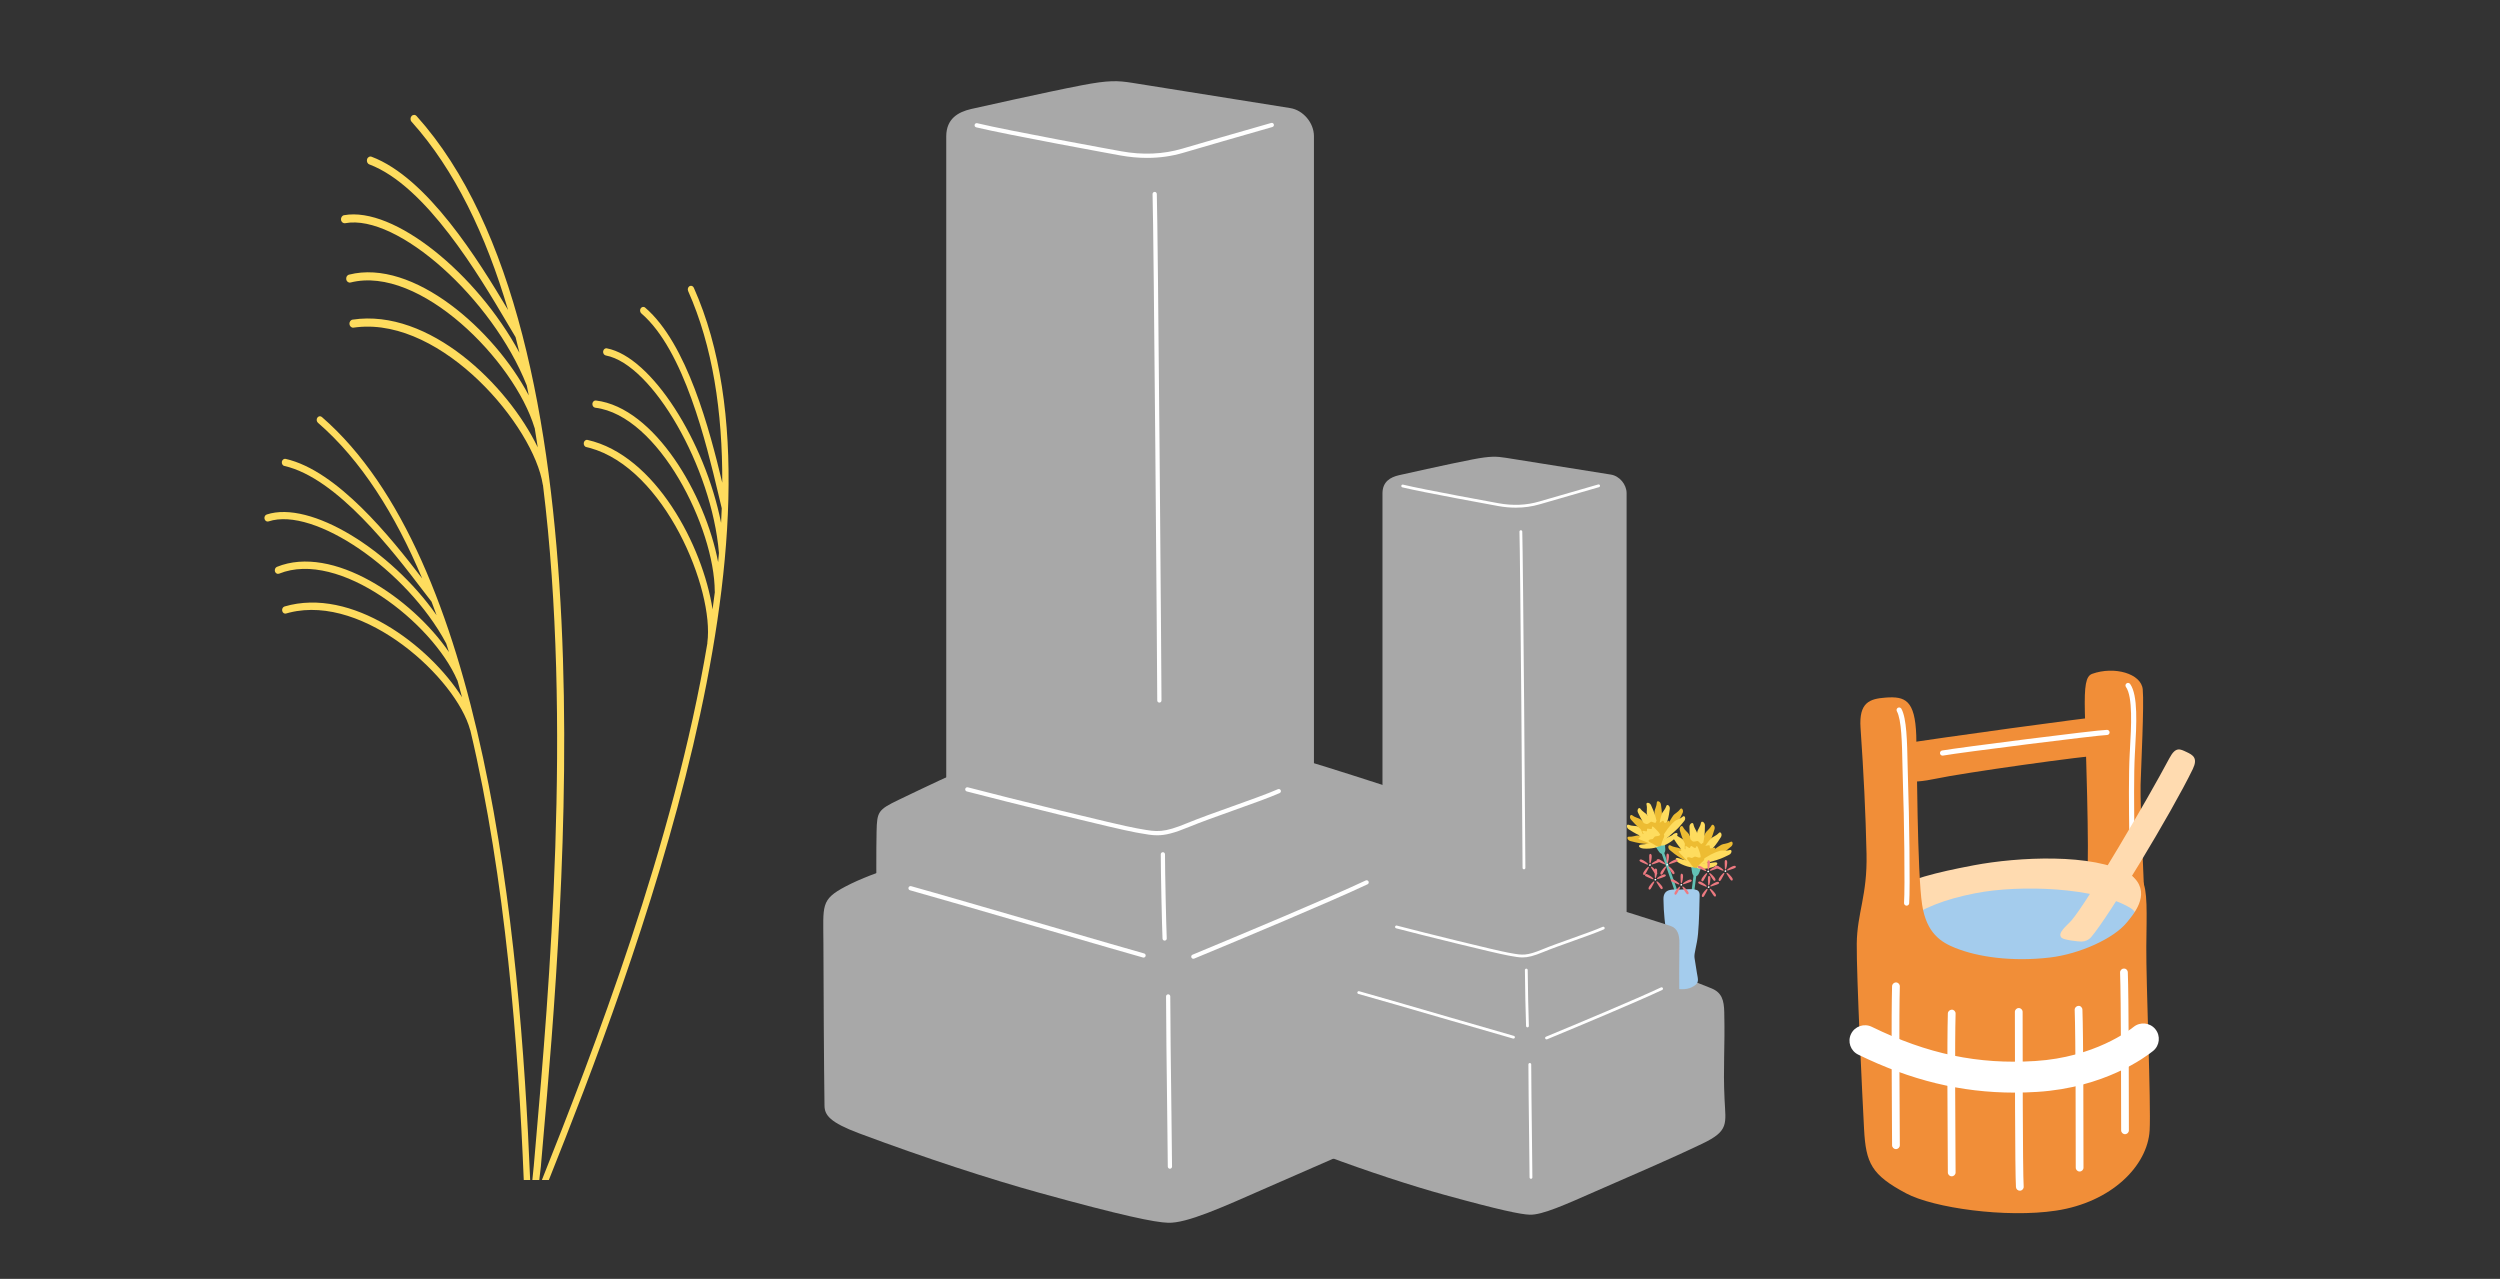 <svg width="260" height="133" viewBox="0 0 260 133" fill="none" xmlns="http://www.w3.org/2000/svg">
<rect x="0" y="0" width="260" height="133" fill="#333333" stroke="none"/>
<g clip-path="url(#clip0_1638_2944)">
<path d="M56.453 118.965L56.249 121.322C56.239 121.405 56.167 122.022 56.085 122.717H55.364C55.441 121.935 55.505 121.317 55.514 121.24L55.718 118.883C57.07 103.415 59.536 75.133 56.471 50.465C56.466 50.449 56.457 50.434 56.453 50.413C55.509 44.31 46.068 33.093 37.176 34.024C37.036 34.034 36.899 34.054 36.763 34.075C36.563 34.106 36.373 33.941 36.346 33.71C36.318 33.483 36.464 33.273 36.668 33.242C44.612 32.053 52.788 40.003 55.926 46.528C55.827 45.853 55.718 45.19 55.609 44.526C55.6 44.511 55.591 44.496 55.587 44.48C53.474 37.498 43.657 27.551 36.451 29.382C36.252 29.429 36.057 29.29 36.012 29.064C35.966 28.837 36.093 28.616 36.293 28.564C42.954 26.866 51.393 34.281 54.993 41.125C54.92 40.771 54.853 40.42 54.78 40.071C54.776 40.06 54.77 40.055 54.77 40.051C51.197 31.03 41.316 22.206 35.892 23.214C35.693 23.244 35.498 23.096 35.467 22.864C35.435 22.637 35.571 22.422 35.775 22.381C40.954 21.439 49.569 28.427 54.026 36.691C53.895 36.14 53.759 35.601 53.618 35.06C53.365 34.638 53.078 34.154 52.766 33.625C49.813 28.623 44.313 19.32 38.409 17.097C38.214 17.025 38.11 16.788 38.174 16.567C38.237 16.345 38.451 16.227 38.645 16.3C44.436 18.482 49.732 27.014 52.839 32.241C50.535 24.44 47.297 17.663 42.808 12.667C42.658 12.507 42.658 12.239 42.799 12.074C42.944 11.91 43.18 11.905 43.325 12.069C63.803 34.824 58.653 93.789 56.453 118.966V118.965Z" fill="#FEDC5E"/>
<path d="M55.138 122.717H54.471C53.909 108.911 52.585 91.431 48.916 75.958C48.912 75.942 48.898 75.927 48.894 75.911C47.461 70.59 37.956 61.766 30.117 63.706C29.998 63.736 29.877 63.772 29.754 63.804C29.582 63.861 29.396 63.738 29.35 63.537C29.305 63.331 29.414 63.125 29.59 63.074C36.56 61.026 44.618 67.087 48.051 72.511C47.897 71.93 47.738 71.348 47.574 70.766C47.565 70.756 47.556 70.745 47.547 70.731C44.984 64.772 35.267 57.131 29.023 59.662C28.851 59.729 28.66 59.632 28.597 59.435C28.538 59.235 28.629 59.023 28.801 58.952C34.574 56.605 42.817 62.168 46.69 67.813C46.595 67.509 46.5 67.201 46.399 66.897C46.395 66.897 46.39 66.892 46.386 66.881C42.327 59.286 32.664 52.653 27.925 54.228C27.748 54.285 27.567 54.171 27.512 53.971C27.462 53.775 27.561 53.564 27.739 53.507C32.269 52.015 40.622 57.171 45.401 63.978C45.228 63.505 45.056 63.037 44.88 62.573C44.612 62.228 44.308 61.838 43.977 61.401C40.862 57.315 35.058 49.709 29.576 48.459C29.394 48.424 29.281 48.223 29.312 48.017C29.354 47.817 29.526 47.683 29.707 47.724C35.08 48.943 40.635 55.885 43.909 60.161C41.102 53.498 37.556 47.852 33.067 43.968C32.922 43.839 32.89 43.603 33.004 43.438C33.117 43.273 33.326 43.238 33.471 43.366C50.366 58.011 54.08 96.841 55.137 122.719L55.138 122.717Z" fill="#FEDC5E"/>
<path d="M57.083 122.717H56.357C61.568 109.647 70.084 87.71 73.566 66.896C73.566 66.88 73.562 66.865 73.562 66.849C74.314 61.349 69.14 48.711 61.341 46.586C61.218 46.55 61.096 46.525 60.973 46.493C60.797 46.457 60.678 46.256 60.714 46.05C60.75 45.845 60.922 45.711 61.104 45.752C68.165 47.347 73.098 56.79 74.105 63.371C74.191 62.764 74.269 62.161 74.345 61.565C74.34 61.549 74.335 61.535 74.335 61.519C74.317 54.886 68.499 43.205 61.906 42.403C61.724 42.377 61.589 42.197 61.607 41.986C61.629 41.78 61.793 41.631 61.975 41.651C68.074 42.392 73.366 51.469 74.685 58.467C74.712 58.143 74.744 57.824 74.772 57.5C74.772 57.495 74.767 57.49 74.767 57.479C74.029 48.633 67.87 37.889 63 36.968C62.823 36.933 62.697 36.743 62.727 36.537C62.759 36.331 62.931 36.192 63.109 36.227C67.757 37.117 73.303 45.891 74.993 54.377C75.021 53.867 75.043 53.363 75.061 52.859C74.952 52.417 74.834 51.912 74.703 51.357C73.46 46.139 71.152 36.424 66.699 32.595C66.555 32.467 66.523 32.23 66.636 32.066C66.745 31.901 66.953 31.865 67.099 31.994C71.47 35.75 73.806 44.739 75.116 50.204C75.144 42.815 74.114 35.987 71.566 30.27C71.484 30.085 71.547 29.858 71.71 29.76C71.878 29.667 72.078 29.744 72.159 29.93C83.347 55.021 65.797 100.864 57.081 122.718L57.083 122.717Z" fill="#FEDC5E"/>
<path d="M151.947 95.468C151.904 93.58 151.582 92.38 149.924 91.706C146.768 90.424 144.468 89.587 140.059 88.3C132.143 85.989 123.868 85.63 119.722 85.746C116.434 85.837 105.595 86.475 97.557 88.787C96.037 89.224 91.027 90.563 87.936 92.193C85.317 93.576 85.623 94.14 85.635 98.177C85.652 103.45 85.685 110.38 85.748 115.003C85.761 115.976 86.321 116.732 89.336 117.862C96.157 120.416 102.974 122.635 108.151 124.066C116.737 126.438 120.085 127.124 121.487 127.168C123.436 127.229 127.062 125.587 131.899 123.457C137.562 120.964 143.037 118.657 148.522 116.037C152.724 114.029 152.176 112.935 151.993 109.103C151.75 104 152.078 101.165 151.947 95.469L151.947 95.468Z" fill="#A8A8A8"/>
<path d="M136.65 108.791C136.65 110.166 135.523 111.291 134.147 111.291H100.913C99.536 111.291 98.41 110.166 98.41 108.791V14.159C98.425 12.344 99.642 11.655 100.983 11.34C100.983 11.34 108.878 9.561 112.537 8.862C115.323 8.33 116.228 8.375 117.774 8.619C122.31 9.334 130.081 10.583 134.182 11.24C135.542 11.457 136.65 12.785 136.65 14.159V108.791Z" fill="#A8A8A8"/>
<path d="M145.144 84.468C145.175 83.069 144.903 81.994 143.714 81.609C139.573 80.27 135.663 79.038 134.702 78.811C128.644 77.38 107.265 77.257 101.699 79.419C99.507 80.27 95.965 81.982 93.448 83.19C91.316 84.214 91.21 84.422 91.164 86.474C91.077 90.381 91.225 99.84 91.225 99.84C91.225 100.067 92.772 100.295 94.663 100.347L110.467 100.781C112.358 100.833 115.471 100.845 117.385 100.806L141.694 100.322C143.608 100.284 145.174 100.066 145.174 99.839C145.174 99.839 145.059 88.373 145.144 84.466L145.144 84.468Z" fill="#A8A8A8"/>
<path d="M119.292 16.422C118.387 16.422 117.46 16.336 116.516 16.165C116.038 16.077 104.777 14.03 101.524 13.242C101.406 13.214 101.333 13.094 101.362 12.976C101.391 12.857 101.51 12.785 101.629 12.814C104.87 13.599 116.118 15.644 116.596 15.731C118.835 16.138 120.973 16.047 122.948 15.463C124.43 15.024 128.992 13.703 132.206 12.786C132.324 12.754 132.445 12.82 132.479 12.938C132.513 13.055 132.445 13.176 132.328 13.21C129.116 14.127 124.554 15.448 123.073 15.886C121.866 16.244 120.602 16.422 119.293 16.422L119.292 16.422Z" fill="white"/>
<path d="M120.574 73.071C120.452 73.071 120.354 72.972 120.354 72.851C120.354 70.242 119.987 23.655 119.866 20.184C119.863 20.062 119.958 19.96 120.08 19.956C120.192 19.945 120.303 20.047 120.308 20.169C120.428 23.642 120.795 70.241 120.795 72.851C120.795 72.972 120.696 73.071 120.574 73.071Z" fill="white"/>
<path d="M120.347 86.871C119.781 86.871 119.236 86.773 118.524 86.645L118.101 86.57C116.176 86.234 104.711 83.402 100.546 82.309C100.428 82.278 100.357 82.157 100.388 82.039C100.419 81.921 100.538 81.851 100.658 81.882C104.818 82.974 116.261 85.801 118.176 86.135L118.602 86.211C120.327 86.521 120.974 86.636 123.473 85.602C124.666 85.108 126.412 84.484 128.101 83.882C129.933 83.228 131.828 82.552 132.906 82.076C133.018 82.027 133.148 82.078 133.197 82.189C133.246 82.3 133.196 82.43 133.084 82.48C131.991 82.961 130.174 83.61 128.249 84.297C126.565 84.898 124.824 85.519 123.641 86.009C122.079 86.656 121.188 86.871 120.347 86.871Z" fill="white"/>
<path d="M118.93 99.59C118.911 99.59 118.891 99.588 118.871 99.582C117.779 99.282 113.718 98.102 109.017 96.735C103.343 95.085 96.911 93.216 94.637 92.587C94.519 92.554 94.45 92.433 94.483 92.316C94.514 92.198 94.637 92.13 94.754 92.162C97.032 92.791 103.465 94.661 109.14 96.311C113.84 97.678 117.9 98.858 118.988 99.157C119.106 99.189 119.175 99.31 119.143 99.428C119.115 99.526 119.027 99.59 118.93 99.59Z" fill="white"/>
<path d="M124.106 99.711C124.02 99.711 123.938 99.66 123.903 99.576C123.856 99.463 123.91 99.335 124.022 99.288C129.085 97.188 138.16 93.393 142.036 91.568C142.147 91.515 142.278 91.563 142.33 91.674C142.382 91.784 142.334 91.915 142.224 91.967C138.34 93.796 129.258 97.595 124.191 99.696C124.164 99.707 124.134 99.711 124.106 99.711Z" fill="white"/>
<path d="M121.123 97.826C121.005 97.826 120.907 97.734 120.902 97.616C120.842 96.301 120.72 90.663 120.72 88.847C120.72 88.726 120.818 88.627 120.94 88.627C121.062 88.627 121.16 88.726 121.16 88.847C121.16 90.659 121.283 96.284 121.342 97.596C121.347 97.717 121.254 97.82 121.131 97.825C121.128 97.825 121.124 97.825 121.122 97.825L121.123 97.826Z" fill="white"/>
<path d="M121.671 121.549C121.55 121.549 121.451 121.45 121.451 121.329C121.451 120.681 121.422 118.32 121.388 115.587C121.335 111.291 121.269 105.946 121.269 103.628C121.269 103.507 121.367 103.408 121.489 103.408C121.611 103.408 121.709 103.507 121.709 103.628C121.709 105.943 121.775 111.287 121.828 115.582C121.864 118.428 121.892 120.677 121.892 121.329C121.892 121.45 121.793 121.549 121.671 121.549Z" fill="white"/>
<path d="M179.324 105.281C179.295 104.027 179.081 103.231 177.98 102.783C175.885 101.932 174.358 101.376 171.43 100.522C166.174 98.987 160.68 98.749 157.927 98.826C155.744 98.886 148.547 99.31 143.21 100.845C142.201 101.135 138.874 102.024 136.822 103.107C135.083 104.025 135.286 104.399 135.294 107.08C135.306 110.581 135.328 115.182 135.369 118.252C135.378 118.898 135.75 119.4 137.752 120.15C142.28 121.846 146.807 123.319 150.245 124.269C155.945 125.844 158.168 126.299 159.099 126.329C160.393 126.369 162.8 125.279 166.012 123.865C169.772 122.209 173.407 120.678 177.049 118.938C179.839 117.605 179.475 116.878 179.354 114.334C179.193 110.946 179.41 109.064 179.323 105.281L179.324 105.281Z" fill="#A8A8A8"/>
<path d="M169.409 87.013C169.844 87.046 170.145 86.874 170.359 86.892C171.199 86.962 171.648 87.172 172.211 87.365C172.623 87.505 172.748 87.464 172.696 87.644C172.613 87.933 172.158 87.835 170.922 87.737C170.321 87.689 169.803 87.526 169.556 87.469C169.246 87.396 169.133 86.994 169.408 87.015L169.409 87.013Z" fill="#EDBC32"/>
<path d="M169.393 85.779C169.798 85.942 170.137 85.87 170.336 85.951C171.116 86.272 171.479 86.608 171.957 86.962C172.307 87.22 172.439 87.219 172.335 87.374C172.169 87.624 171.765 87.394 170.616 86.925C170.059 86.698 169.614 86.386 169.396 86.256C169.123 86.093 169.137 85.676 169.393 85.779Z" fill="#FEDC5E"/>
<path d="M172.305 83.469C172.285 83.905 172.078 84.183 172.07 84.398C172.038 85.239 172.193 85.709 172.316 86.291C172.405 86.716 172.349 86.835 172.534 86.806C172.831 86.758 172.79 86.296 172.841 85.057C172.866 84.456 172.767 83.923 172.739 83.67C172.705 83.355 172.318 83.195 172.305 83.469Z" fill="#EDBC32"/>
<path d="M171.235 83.669C171.339 84.093 171.22 84.418 171.272 84.626C171.479 85.442 171.761 85.849 172.044 86.373C172.25 86.755 172.23 86.885 172.4 86.805C172.67 86.676 172.5 86.243 172.199 85.041C172.052 84.457 171.807 83.974 171.708 83.739C171.586 83.446 171.17 83.401 171.235 83.669Z" fill="#FEDC5E"/>
<path d="M173.294 83.827C173.157 84.241 172.883 84.452 172.817 84.657C172.558 85.458 172.58 85.953 172.541 86.546C172.512 86.98 172.426 87.079 172.612 87.101C172.911 87.135 172.996 86.678 173.381 85.5C173.568 84.928 173.616 84.387 173.658 84.137C173.71 83.824 173.381 83.566 173.294 83.827Z" fill="#FEDC5E"/>
<path d="M169.759 84.793C170.105 85.059 170.451 85.081 170.62 85.214C171.284 85.732 171.543 86.155 171.908 86.625C172.175 86.968 172.302 87.002 172.16 87.124C171.932 87.32 171.606 86.989 170.626 86.228C170.15 85.859 169.807 85.438 169.632 85.254C169.413 85.024 169.54 84.626 169.759 84.793Z" fill="#EDBC32"/>
<path d="M170.604 84.107C170.86 84.46 171.185 84.578 171.311 84.754C171.801 85.439 171.929 85.917 172.147 86.47C172.306 86.875 172.418 86.944 172.248 87.02C171.974 87.144 171.754 86.734 171.03 85.728C170.678 85.239 170.468 84.739 170.352 84.513C170.207 84.23 170.442 83.884 170.604 84.107Z" fill="#FEDC5E"/>
<path d="M172.928 88.787C173.381 88.664 173.089 88.03 173.19 87.759C173.327 87.39 173.025 87.422 172.573 87.564C172.219 87.677 171.971 87.805 171.993 87.923C172.011 88.022 172.228 88.106 172.28 88.189C172.46 88.477 172.652 88.862 172.928 88.787Z" fill="#62C0B4"/>
<path d="M170.54 85.714C170.607 85.461 171.081 85.644 171.179 85.685C171.419 85.786 171.633 85.407 171.766 85.46C171.989 85.549 172.308 85.641 172.393 85.653C172.486 85.664 172.89 85.903 172.857 86.199C172.828 86.456 173.19 87.205 172.991 87.522C172.759 87.89 172.452 88.04 171.949 87.885C170.968 87.585 170.492 85.892 170.539 85.715L170.54 85.714Z" fill="#EDBC32"/>
<path d="M172.498 85.602C172.583 85.618 172.719 85.492 172.87 85.388C173.081 85.242 173.023 85.693 173.221 85.572C173.311 85.517 173.508 85.324 173.586 85.344C173.671 85.365 173.596 85.692 173.659 85.717C173.715 85.739 174.047 85.507 174.158 85.521C174.296 85.538 174.081 85.832 174.13 85.87C174.184 85.91 174.415 85.856 174.447 85.916C174.486 85.99 174.302 86.186 174.218 86.269C174.035 86.451 173.758 86.682 173.451 86.873C173.092 87.095 172.109 87.89 171.838 87.791C171.564 87.69 171.907 86.549 171.987 86.248C172.088 85.869 172.153 85.538 172.247 85.423C172.375 85.286 172.394 85.581 172.498 85.601V85.602Z" fill="#EDBC32"/>
<path d="M171.775 86.2C171.716 86.245 171.556 86.202 171.394 86.181C171.168 86.153 171.406 86.473 171.2 86.458C171.107 86.452 170.871 86.381 170.819 86.426C170.762 86.475 170.96 86.695 170.921 86.739C170.888 86.777 170.53 86.73 170.449 86.784C170.35 86.85 170.643 86.991 170.62 87.038C170.595 87.091 170.393 87.139 170.394 87.197C170.395 87.269 170.622 87.346 170.722 87.376C170.943 87.444 171.638 87.764 171.944 87.868C172.321 87.996 172.741 87.928 172.91 87.747C173.08 87.564 172.64 86.691 172.449 86.494C172.209 86.245 172.016 86.019 171.894 85.968C171.736 85.914 171.847 86.145 171.775 86.2Z" fill="#FEDC5E"/>
<path d="M174.736 84.15C174.48 84.504 174.155 84.622 174.029 84.797C173.54 85.482 173.411 85.96 173.194 86.513C173.035 86.919 172.923 86.987 173.093 87.064C173.367 87.188 173.587 86.778 174.31 85.772C174.662 85.283 174.872 84.783 174.988 84.557C175.133 84.274 174.899 83.927 174.736 84.15Z" fill="#EDBC32"/>
<path d="M175.008 84.927C174.678 85.213 174.334 85.254 174.172 85.397C173.54 85.953 173.305 86.389 172.968 86.879C172.721 87.237 172.596 87.279 172.745 87.392C172.983 87.575 173.291 87.225 174.224 86.409C174.678 86.013 174.996 85.574 175.16 85.38C175.365 85.137 175.216 84.747 175.007 84.927H175.008Z" fill="#FEDC5E"/>
<path d="M175.727 97.109C175.773 97.081 175.801 97.027 175.792 96.97C175.644 96.016 174.307 92.209 173.507 89.934C173.238 89.167 173.026 88.562 172.945 88.314C172.922 88.241 172.844 88.202 172.771 88.225C172.698 88.248 172.658 88.326 172.682 88.399C172.762 88.651 172.976 89.257 173.246 90.026C174.042 92.291 175.374 96.083 175.518 97.012C175.53 97.088 175.601 97.14 175.677 97.128C175.696 97.125 175.712 97.119 175.727 97.109Z" fill="#62C0B4"/>
<path d="M170.805 87.824C171.235 87.816 171.412 87.666 172.005 87.621C172.439 87.587 172.546 87.658 172.57 87.844C172.608 88.141 171.692 88.305 170.95 88.252C170.379 88.212 170.254 87.834 170.805 87.824Z" fill="#FEDC5E"/>
<path d="M174.057 86.754C173.718 87.018 173.486 87.012 172.996 87.349C172.637 87.595 172.598 87.717 172.696 87.876C172.853 88.132 173.669 87.685 174.213 87.179C174.632 86.79 174.493 86.417 174.057 86.754Z" fill="#FEDC5E"/>
<path d="M171.84 87.269C171.578 87.266 171.205 87.434 171.661 87.634C172.06 87.809 172.312 88.125 172.657 88.008C172.803 87.959 172.726 87.744 173.042 87.092C173.179 86.81 172.937 86.551 172.734 86.758C172.473 87.024 172.428 86.913 172.159 86.984C172.016 87.021 171.947 87.27 171.839 87.269L171.84 87.269Z" fill="#EDBC32"/>
<path d="M173.732 87.927C174.126 88.146 174.482 88.116 174.676 88.226C175.433 88.656 175.762 89.048 176.206 89.472C176.532 89.783 176.666 89.799 176.54 89.945C176.337 90.179 175.952 89.891 174.836 89.261C174.293 88.956 173.879 88.578 173.671 88.416C173.413 88.214 173.482 87.788 173.731 87.927H173.732Z" fill="#EDBC32"/>
<path d="M174.255 86.762C174.564 87.091 174.913 87.169 175.064 87.333C175.655 87.972 175.85 88.446 176.144 88.985C176.36 89.379 176.484 89.435 176.319 89.536C176.054 89.698 175.776 89.307 174.902 88.369C174.478 87.914 174.197 87.428 174.049 87.212C173.864 86.94 174.059 86.555 174.255 86.763L174.255 86.762Z" fill="#FEDC5E"/>
<path d="M177.989 85.861C177.781 86.261 177.466 86.431 177.365 86.63C176.968 87.404 176.909 87.913 176.771 88.511C176.67 88.949 176.566 89.036 176.752 89.089C177.051 89.174 177.214 88.721 177.801 87.583C178.086 87.03 178.224 86.487 178.309 86.239C178.414 85.927 178.121 85.609 177.99 85.862L177.989 85.861Z" fill="#EDBC32"/>
<path d="M176.899 85.584C176.812 86.026 176.559 86.278 176.518 86.497C176.357 87.352 176.444 87.856 176.481 88.47C176.508 88.919 176.433 89.031 176.626 89.029C176.936 89.026 176.964 88.546 177.205 87.289C177.322 86.678 177.302 86.118 177.312 85.856C177.325 85.528 176.954 85.305 176.899 85.584Z" fill="#FEDC5E"/>
<path d="M178.761 86.626C178.452 86.954 178.103 87.033 177.952 87.197C177.361 87.836 177.166 88.309 176.872 88.849C176.656 89.243 176.532 89.299 176.697 89.4C176.962 89.562 177.24 89.171 178.114 88.233C178.539 87.778 178.819 87.292 178.967 87.075C179.152 86.804 178.957 86.419 178.761 86.626L178.761 86.626Z" fill="#FEDC5E"/>
<path d="M175.027 85.997C175.235 86.397 175.55 86.567 175.651 86.765C176.047 87.54 176.106 88.049 176.244 88.647C176.346 89.085 176.449 89.172 176.263 89.225C175.965 89.31 175.802 88.857 175.215 87.719C174.93 87.166 174.791 86.623 174.707 86.374C174.602 86.063 174.894 85.745 175.026 85.998L175.027 85.997Z" fill="#EDBC32"/>
<path d="M176.117 85.72C176.204 86.163 176.458 86.415 176.499 86.633C176.66 87.488 176.572 87.993 176.535 88.606C176.509 89.055 176.583 89.168 176.39 89.165C176.08 89.162 176.052 88.682 175.811 87.425C175.694 86.814 175.714 86.254 175.704 85.992C175.692 85.664 176.062 85.441 176.117 85.72Z" fill="#FEDC5E"/>
<path d="M176.26 91.118C176.739 91.198 176.741 90.478 176.952 90.268C177.242 89.981 176.944 89.88 176.459 89.818C176.078 89.769 175.789 89.782 175.759 89.902C175.733 90.004 175.9 90.176 175.912 90.276C175.956 90.624 175.968 91.068 176.26 91.118L176.26 91.118Z" fill="#62C0B4"/>
<path d="M175.358 87.199C175.53 86.992 175.896 87.369 175.969 87.45C176.151 87.648 176.516 87.386 176.618 87.494C176.788 87.674 177.047 87.899 177.122 87.946C177.205 87.998 177.479 88.397 177.319 88.66C177.181 88.889 177.194 89.748 176.87 89.958C176.492 90.203 176.14 90.209 175.735 89.846C174.946 89.138 175.237 87.345 175.358 87.199Z" fill="#EDBC32"/>
<path d="M177.243 87.945C177.316 87.997 177.498 87.937 177.685 87.905C177.946 87.86 177.696 88.257 177.934 88.231C178.043 88.219 178.311 88.123 178.376 88.175C178.446 88.233 178.234 88.507 178.282 88.557C178.325 88.602 178.737 88.528 178.836 88.59C178.957 88.666 178.627 88.849 178.658 88.905C178.69 88.967 178.93 89.016 178.935 89.087C178.939 89.173 178.681 89.277 178.568 89.318C178.316 89.409 177.956 89.506 177.585 89.551C177.152 89.603 175.884 89.923 175.673 89.712C175.459 89.498 176.278 88.577 176.485 88.329C176.744 88.019 176.949 87.737 177.087 87.669C177.266 87.596 177.157 87.882 177.245 87.945H177.243Z" fill="#EDBC32"/>
<path d="M176.305 88.191C176.23 88.208 176.099 88.098 175.956 88.008C175.756 87.883 175.84 88.287 175.653 88.184C175.569 88.137 175.378 87.969 175.31 87.988C175.235 88.01 175.325 88.302 175.27 88.326C175.221 88.347 174.907 88.147 174.808 88.163C174.685 88.182 174.899 88.441 174.857 88.476C174.812 88.514 174.601 88.471 174.577 88.526C174.547 88.594 174.726 88.765 174.806 88.837C174.983 88.996 175.497 89.598 175.738 89.828C176.035 90.112 176.459 90.231 176.696 90.134C176.936 90.037 176.903 89.027 176.809 88.759C176.692 88.421 176.61 88.126 176.518 88.025C176.394 87.905 176.397 88.171 176.305 88.191Z" fill="#FEDC5E"/>
<path d="M179.972 87.555C179.578 87.775 179.222 87.745 179.028 87.855C178.271 88.284 177.942 88.677 177.498 89.101C177.172 89.412 177.038 89.427 177.164 89.574C177.367 89.808 177.752 89.52 178.868 88.89C179.411 88.584 179.825 88.207 180.032 88.045C180.291 87.843 180.222 87.417 179.973 87.555H179.972Z" fill="#EDBC32"/>
<path d="M179.889 88.402C179.456 88.526 179.116 88.416 178.902 88.479C178.067 88.725 177.657 89.033 177.128 89.345C176.741 89.574 176.606 89.559 176.696 89.73C176.84 90.004 177.28 89.811 178.51 89.451C179.108 89.276 179.598 89.003 179.836 88.892C180.134 88.754 180.163 88.323 179.889 88.402Z" fill="#FEDC5E"/>
<path d="M175.215 100.13C175.163 100.111 175.123 100.061 175.12 100.002C175.07 99.005 175.623 94.873 175.953 92.403C176.064 91.572 176.152 90.915 176.18 90.647C176.189 90.568 176.259 90.512 176.338 90.52C176.417 90.527 176.474 90.599 176.466 90.678C176.437 90.949 176.349 91.608 176.237 92.442C175.908 94.901 175.357 99.018 175.407 99.988C175.411 100.067 175.35 100.134 175.271 100.138C175.252 100.139 175.232 100.136 175.215 100.13Z" fill="#62C0B4"/>
<path d="M174.688 89.292C175.095 89.472 175.326 89.408 175.902 89.623C176.324 89.78 176.393 89.893 176.334 90.077C176.24 90.373 175.311 90.128 174.637 89.757C174.12 89.472 174.167 89.062 174.688 89.293L174.688 89.292Z" fill="#FEDC5E"/>
<path d="M178.203 89.702C177.77 89.802 177.555 89.696 176.949 89.799C176.506 89.873 176.416 89.971 176.439 90.163C176.475 90.471 177.435 90.406 178.165 90.167C178.727 89.984 178.759 89.574 178.203 89.702Z" fill="#FEDC5E"/>
<path d="M175.9 89.222C175.656 89.105 175.233 89.1 175.574 89.486C175.872 89.824 175.971 90.228 176.345 90.269C176.503 90.285 176.525 90.052 177.106 89.577C177.356 89.372 177.242 89.024 176.962 89.13C176.602 89.266 176.608 89.143 176.325 89.092C176.175 89.065 176.002 89.269 175.901 89.221L175.9 89.222Z" fill="#EDBC32"/>
<path d="M174.79 92.511C176.029 92.473 176.779 92.334 176.762 93.1C176.738 94.171 176.717 95.773 176.597 97.101C176.485 98.343 176.155 99.139 176.23 99.617C176.301 100.074 176.425 100.842 176.469 101.128C176.588 101.897 176.817 102.259 175.92 102.684C175.382 102.939 174.599 102.947 173.804 102.697C173.44 102.583 173.402 102.167 173.471 101.704C173.548 101.191 173.597 100.634 173.689 99.921C173.782 99.209 173.546 98.564 173.368 97.47C173.164 96.227 173.016 94.96 172.999 93.51C172.985 92.303 174.113 92.531 174.79 92.511Z" fill="#A4CCED"/>
<path d="M179.88 90.252C180.022 90.17 180.226 90.065 180.353 90.044C180.514 90.019 180.612 90.162 180.448 90.268C180.382 90.312 180.182 90.37 179.909 90.465C179.806 90.501 179.641 90.566 179.611 90.51C179.579 90.454 179.726 90.341 179.88 90.252Z" fill="#ED7980"/>
<path d="M178.999 90.261C178.864 90.167 178.67 90.047 178.544 90.016C178.387 89.978 178.277 90.113 178.432 90.232C178.495 90.281 178.689 90.354 178.953 90.471C179.053 90.516 179.212 90.594 179.247 90.541C179.283 90.487 179.146 90.363 178.999 90.261Z" fill="#ED7980"/>
<path d="M179.393 90.67C179.329 90.643 179.344 90.571 179.377 90.539C179.41 90.507 179.472 90.481 179.516 90.528C179.559 90.575 179.553 90.611 179.503 90.658C179.454 90.702 179.44 90.69 179.394 90.671L179.393 90.67Z" fill="white"/>
<path d="M179.876 90.971C179.991 91.089 180.141 91.261 180.192 91.38C180.255 91.529 180.139 91.659 179.997 91.525C179.939 91.471 179.835 91.292 179.677 91.05C179.617 90.959 179.514 90.815 179.561 90.771C179.608 90.726 179.753 90.843 179.877 90.97L179.876 90.971Z" fill="#ED7980"/>
<path d="M179.027 91.002C178.921 91.128 178.785 91.312 178.744 91.434C178.691 91.588 178.817 91.708 178.949 91.564C179.002 91.505 179.092 91.319 179.232 91.066C179.284 90.97 179.376 90.818 179.326 90.779C179.275 90.739 179.14 90.866 179.026 91.002H179.027Z" fill="#ED7980"/>
<path d="M179.589 90.087C179.617 89.925 179.644 89.698 179.618 89.572C179.586 89.413 179.418 89.371 179.375 89.562C179.358 89.639 179.373 89.846 179.379 90.135C179.381 90.244 179.377 90.42 179.44 90.43C179.504 90.44 179.558 90.262 179.589 90.087Z" fill="#ED7980"/>
<path d="M178.135 91.915C178.277 91.832 178.481 91.728 178.608 91.707C178.769 91.681 178.866 91.825 178.703 91.931C178.636 91.974 178.437 92.032 178.164 92.127C178.061 92.164 177.897 92.229 177.866 92.173C177.834 92.116 177.981 92.004 178.135 91.915Z" fill="#ED7980"/>
<path d="M177.255 91.924C177.119 91.83 176.925 91.71 176.799 91.679C176.641 91.641 176.532 91.775 176.687 91.895C176.75 91.943 176.944 92.017 177.208 92.134C177.308 92.178 177.467 92.256 177.502 92.204C177.538 92.15 177.4 92.026 177.254 91.924H177.255Z" fill="#ED7980"/>
<path d="M177.649 92.333C177.585 92.306 177.6 92.234 177.633 92.202C177.666 92.17 177.728 92.144 177.771 92.191C177.815 92.237 177.809 92.274 177.759 92.32C177.71 92.365 177.696 92.353 177.65 92.333L177.649 92.333Z" fill="white"/>
<path d="M178.132 92.633C178.247 92.751 178.397 92.924 178.447 93.043C178.511 93.192 178.395 93.322 178.253 93.188C178.195 93.134 178.09 92.954 177.932 92.712C177.873 92.621 177.77 92.477 177.817 92.433C177.864 92.389 178.009 92.505 178.133 92.633L178.132 92.633Z" fill="#ED7980"/>
<path d="M177.282 92.664C177.176 92.79 177.04 92.974 176.998 93.096C176.946 93.25 177.072 93.37 177.204 93.226C177.257 93.167 177.347 92.981 177.487 92.728C177.539 92.632 177.63 92.48 177.581 92.441C177.53 92.401 177.395 92.528 177.281 92.664H177.282Z" fill="#ED7980"/>
<path d="M177.844 91.75C177.873 91.588 177.899 91.361 177.874 91.234C177.842 91.075 177.674 91.033 177.631 91.224C177.614 91.301 177.629 91.508 177.634 91.797C177.637 91.906 177.633 92.083 177.696 92.093C177.76 92.103 177.814 91.925 177.844 91.75Z" fill="#ED7980"/>
<path d="M178.085 90.283C178.227 90.2 178.431 90.096 178.559 90.075C178.719 90.05 178.817 90.193 178.653 90.299C178.587 90.343 178.387 90.4 178.114 90.496C178.011 90.532 177.846 90.597 177.816 90.541C177.784 90.484 177.932 90.372 178.086 90.283H178.085Z" fill="#ED7980"/>
<path d="M177.206 90.293C177.07 90.199 176.876 90.079 176.75 90.048C176.593 90.009 176.483 90.144 176.638 90.263C176.701 90.311 176.895 90.386 177.159 90.503C177.259 90.547 177.418 90.625 177.453 90.572C177.489 90.518 177.351 90.394 177.205 90.293H177.206Z" fill="#ED7980"/>
<path d="M177.599 90.701C177.535 90.674 177.55 90.603 177.583 90.57C177.616 90.538 177.678 90.513 177.722 90.559C177.766 90.606 177.759 90.642 177.709 90.689C177.66 90.734 177.646 90.721 177.6 90.702L177.599 90.701Z" fill="white"/>
<path d="M178.082 91.002C178.197 91.12 178.347 91.292 178.398 91.411C178.461 91.56 178.346 91.69 178.203 91.556C178.145 91.502 178.041 91.323 177.883 91.081C177.823 90.989 177.72 90.846 177.767 90.802C177.814 90.757 177.959 90.874 178.083 91.001L178.082 91.002Z" fill="#ED7980"/>
<path d="M177.232 91.032C177.127 91.158 176.99 91.342 176.949 91.464C176.897 91.618 177.022 91.738 177.154 91.594C177.207 91.535 177.297 91.349 177.437 91.096C177.489 91 177.581 90.849 177.531 90.809C177.48 90.769 177.345 90.896 177.232 91.032Z" fill="#ED7980"/>
<path d="M177.795 90.118C177.823 89.957 177.85 89.73 177.824 89.603C177.792 89.444 177.624 89.402 177.581 89.593C177.564 89.67 177.579 89.877 177.585 90.166C177.587 90.275 177.583 90.452 177.646 90.461C177.71 90.471 177.764 90.293 177.795 90.118Z" fill="#ED7980"/>
<path d="M173.823 89.59C173.966 89.507 174.169 89.402 174.297 89.382C174.457 89.356 174.555 89.499 174.391 89.606C174.325 89.649 174.125 89.707 173.853 89.802C173.75 89.838 173.585 89.903 173.554 89.848C173.523 89.791 173.67 89.679 173.824 89.59H173.823Z" fill="#ED7980"/>
<path d="M172.944 89.599C172.809 89.505 172.614 89.385 172.489 89.354C172.331 89.316 172.222 89.451 172.377 89.57C172.439 89.618 172.634 89.692 172.898 89.809C172.998 89.854 173.156 89.931 173.191 89.879C173.227 89.825 173.09 89.701 172.944 89.599Z" fill="#ED7980"/>
<path d="M173.338 90.008C173.273 89.981 173.288 89.909 173.321 89.877C173.354 89.845 173.416 89.819 173.46 89.866C173.504 89.913 173.497 89.949 173.447 89.996C173.398 90.04 173.384 90.028 173.338 90.008L173.338 90.008Z" fill="white"/>
<path d="M173.82 90.308C173.935 90.426 174.084 90.599 174.135 90.717C174.199 90.867 174.083 90.996 173.94 90.862C173.882 90.809 173.778 90.629 173.62 90.387C173.561 90.296 173.458 90.152 173.504 90.108C173.551 90.064 173.696 90.181 173.82 90.308Z" fill="#ED7980"/>
<path d="M172.97 90.339C172.865 90.465 172.728 90.649 172.687 90.771C172.635 90.924 172.76 91.045 172.892 90.9C172.946 90.842 173.036 90.656 173.175 90.403C173.228 90.307 173.319 90.155 173.269 90.116C173.218 90.076 173.084 90.203 172.97 90.339Z" fill="#ED7980"/>
<path d="M173.533 89.425C173.561 89.263 173.588 89.036 173.562 88.909C173.531 88.751 173.362 88.708 173.319 88.9C173.302 88.977 173.318 89.184 173.323 89.472C173.325 89.582 173.321 89.758 173.384 89.768C173.448 89.778 173.503 89.6 173.533 89.425Z" fill="#ED7980"/>
<path d="M172.594 91.142C172.736 91.059 172.94 90.955 173.067 90.934C173.228 90.909 173.325 91.052 173.162 91.158C173.095 91.201 172.896 91.259 172.623 91.355C172.52 91.391 172.356 91.456 172.325 91.4C172.293 91.343 172.44 91.231 172.594 91.142Z" fill="#ED7980"/>
<path d="M171.713 91.151C171.578 91.057 171.384 90.937 171.258 90.906C171.1 90.868 170.991 91.003 171.146 91.122C171.209 91.17 171.403 91.244 171.667 91.361C171.767 91.405 171.926 91.483 171.961 91.43C171.997 91.377 171.86 91.253 171.713 91.151Z" fill="#ED7980"/>
<path d="M172.107 91.561C172.043 91.534 172.058 91.462 172.091 91.43C172.124 91.398 172.186 91.372 172.229 91.419C172.273 91.465 172.267 91.502 172.217 91.548C172.168 91.593 172.154 91.581 172.108 91.561L172.107 91.561Z" fill="white"/>
<path d="M172.59 91.861C172.705 91.979 172.855 92.151 172.905 92.27C172.969 92.419 172.853 92.549 172.711 92.415C172.653 92.361 172.548 92.182 172.39 91.94C172.331 91.849 172.228 91.705 172.275 91.661C172.322 91.617 172.467 91.733 172.591 91.86L172.59 91.861Z" fill="#ED7980"/>
<path d="M171.74 91.891C171.634 92.018 171.498 92.201 171.456 92.323C171.404 92.477 171.53 92.598 171.662 92.453C171.715 92.395 171.805 92.208 171.945 91.955C171.997 91.859 172.088 91.708 172.039 91.669C171.988 91.628 171.853 91.755 171.74 91.891Z" fill="#ED7980"/>
<path d="M172.302 90.978C172.331 90.816 172.357 90.589 172.332 90.462C172.3 90.303 172.132 90.261 172.089 90.452C172.072 90.529 172.087 90.736 172.092 91.025C172.095 91.135 172.091 91.311 172.154 91.321C172.218 91.331 172.272 91.153 172.302 90.978Z" fill="#ED7980"/>
<path d="M172.029 89.62C172.172 89.538 172.375 89.433 172.503 89.413C172.663 89.387 172.761 89.53 172.597 89.637C172.531 89.68 172.331 89.738 172.059 89.833C171.956 89.869 171.791 89.934 171.76 89.879C171.729 89.822 171.875 89.71 172.029 89.62Z" fill="#ED7980"/>
<path d="M171.149 89.63C171.014 89.535 170.819 89.416 170.694 89.385C170.536 89.346 170.427 89.481 170.582 89.6C170.644 89.648 170.839 89.723 171.103 89.84C171.203 89.884 171.361 89.962 171.396 89.909C171.432 89.855 171.295 89.731 171.149 89.63Z" fill="#ED7980"/>
<path d="M171.543 90.039C171.478 90.012 171.494 89.94 171.526 89.908C171.559 89.876 171.621 89.85 171.665 89.897C171.709 89.943 171.702 89.98 171.652 90.026C171.604 90.071 171.589 90.059 171.543 90.039L171.543 90.039Z" fill="white"/>
<path d="M172.026 90.339C172.141 90.457 172.29 90.629 172.341 90.748C172.405 90.897 172.289 91.027 172.146 90.893C172.088 90.839 171.984 90.66 171.826 90.418C171.767 90.327 171.664 90.183 171.71 90.139C171.757 90.095 171.902 90.212 172.026 90.339Z" fill="#ED7980"/>
<path d="M171.175 90.37C171.07 90.496 170.934 90.679 170.892 90.802C170.84 90.955 170.965 91.076 171.097 90.931C171.151 90.873 171.241 90.686 171.38 90.433C171.433 90.337 171.524 90.186 171.474 90.147C171.423 90.106 171.289 90.233 171.175 90.37Z" fill="#ED7980"/>
<path d="M171.738 89.456C171.766 89.294 171.793 89.067 171.767 88.94C171.736 88.781 171.567 88.739 171.524 88.93C171.507 89.007 171.523 89.214 171.528 89.503C171.53 89.612 171.526 89.789 171.589 89.799C171.653 89.809 171.708 89.631 171.738 89.456Z" fill="#ED7980"/>
<path d="M175.288 91.679C175.43 91.597 175.634 91.492 175.762 91.472C175.922 91.446 176.02 91.589 175.856 91.696C175.79 91.739 175.59 91.797 175.317 91.892C175.214 91.928 175.05 91.993 175.019 91.938C174.987 91.881 175.134 91.769 175.288 91.679Z" fill="#ED7980"/>
<path d="M174.409 91.689C174.273 91.595 174.079 91.475 173.953 91.444C173.796 91.405 173.686 91.54 173.842 91.659C173.904 91.707 174.098 91.782 174.362 91.899C174.463 91.943 174.621 92.021 174.656 91.968C174.692 91.914 174.554 91.79 174.408 91.689H174.409Z" fill="#ED7980"/>
<path d="M174.802 92.097C174.738 92.07 174.753 91.999 174.786 91.966C174.819 91.934 174.881 91.909 174.925 91.955C174.969 92.002 174.962 92.038 174.912 92.085C174.863 92.129 174.849 92.117 174.803 92.098L174.802 92.097Z" fill="white"/>
<path d="M175.285 92.398C175.4 92.516 175.55 92.688 175.601 92.807C175.665 92.956 175.549 93.086 175.406 92.952C175.348 92.898 175.244 92.719 175.086 92.477C175.026 92.385 174.923 92.242 174.97 92.198C175.017 92.153 175.162 92.269 175.286 92.397L175.285 92.398Z" fill="#ED7980"/>
<path d="M174.435 92.428C174.33 92.554 174.193 92.738 174.152 92.86C174.1 93.014 174.225 93.134 174.357 92.99C174.41 92.931 174.501 92.745 174.64 92.492C174.692 92.396 174.784 92.245 174.734 92.205C174.683 92.165 174.549 92.292 174.435 92.428Z" fill="#ED7980"/>
<path d="M174.998 91.514C175.026 91.353 175.053 91.126 175.027 90.999C174.995 90.84 174.827 90.798 174.784 90.989C174.767 91.066 174.782 91.273 174.788 91.562C174.79 91.671 174.786 91.848 174.849 91.858C174.913 91.868 174.967 91.689 174.998 91.514Z" fill="#ED7980"/>
<path d="M169.167 114.127C169.167 115.04 168.419 115.787 167.506 115.787H145.439C144.525 115.787 143.777 115.04 143.777 114.127V51.295C143.787 50.089 144.596 49.631 145.486 49.423C145.486 49.423 150.728 48.241 153.157 47.777C155.007 47.424 155.608 47.454 156.634 47.616C159.646 48.09 164.806 48.92 167.529 49.356C168.431 49.501 169.167 50.382 169.167 51.295V114.127Z" fill="#A8A8A8"/>
<path d="M174.657 98.184C174.678 97.255 174.497 96.541 173.707 96.286C170.958 95.397 168.362 94.579 167.724 94.428C163.701 93.478 149.507 93.396 145.811 94.832C144.355 95.397 142.003 96.534 140.333 97.336C138.917 98.016 138.847 98.153 138.816 99.516C138.758 102.11 138.857 108.391 138.857 108.391C138.857 108.541 139.884 108.693 141.139 108.727L151.632 109.016C152.888 109.05 154.955 109.058 156.226 109.032L172.366 108.71C173.637 108.685 174.677 108.541 174.677 108.39C174.677 108.39 174.6 100.777 174.657 98.183L174.657 98.184Z" fill="#A8A8A8"/>
<path d="M157.642 52.797C157.041 52.797 156.425 52.74 155.798 52.626C155.481 52.568 148.004 51.209 145.844 50.686C145.766 50.667 145.717 50.587 145.737 50.509C145.756 50.43 145.835 50.382 145.914 50.402C148.066 50.922 155.534 52.281 155.851 52.338C157.339 52.608 158.758 52.548 160.069 52.16C161.053 51.869 164.082 50.992 166.216 50.383C166.295 50.361 166.375 50.406 166.398 50.483C166.42 50.561 166.375 50.642 166.297 50.665C164.164 51.273 161.136 52.15 160.152 52.441C159.351 52.679 158.511 52.797 157.642 52.797L157.642 52.797Z" fill="white"/>
<path d="M158.493 90.41C158.413 90.41 158.347 90.344 158.347 90.264C158.347 88.531 158.104 57.599 158.024 55.294C158.021 55.214 158.084 55.146 158.165 55.143C158.239 55.136 158.314 55.203 158.317 55.285C158.396 57.59 158.64 88.531 158.64 90.264C158.64 90.344 158.574 90.41 158.493 90.41Z" fill="white"/>
<path d="M158.343 99.573C157.967 99.573 157.605 99.508 157.132 99.423L156.851 99.373C155.574 99.15 147.961 97.27 145.196 96.544C145.117 96.523 145.07 96.443 145.091 96.365C145.111 96.287 145.19 96.24 145.27 96.26C148.032 96.985 155.63 98.862 156.902 99.084L157.184 99.135C158.33 99.341 158.759 99.417 160.418 98.73C161.21 98.402 162.37 97.988 163.491 97.588C164.708 97.154 165.966 96.705 166.682 96.389C166.756 96.357 166.842 96.391 166.875 96.464C166.908 96.538 166.874 96.624 166.8 96.657C166.074 96.977 164.867 97.408 163.589 97.864C162.471 98.263 161.316 98.675 160.53 99C159.493 99.43 158.901 99.573 158.343 99.573Z" fill="white"/>
<path d="M157.402 108.018C157.389 108.018 157.376 108.016 157.363 108.013C156.638 107.813 153.941 107.03 150.82 106.122C147.052 105.027 142.782 103.785 141.272 103.368C141.193 103.346 141.148 103.266 141.169 103.188C141.191 103.11 141.272 103.065 141.35 103.086C142.862 103.504 147.133 104.745 150.902 105.841C154.022 106.748 156.718 107.532 157.44 107.73C157.518 107.752 157.565 107.832 157.543 107.911C157.525 107.975 157.466 108.018 157.402 108.018Z" fill="white"/>
<path d="M160.838 108.099C160.78 108.099 160.726 108.065 160.703 108.009C160.672 107.934 160.707 107.848 160.782 107.817C164.144 106.423 170.169 103.903 172.743 102.691C172.816 102.656 172.903 102.689 172.938 102.762C172.972 102.835 172.941 102.922 172.868 102.956C170.288 104.171 164.259 106.693 160.894 108.088C160.876 108.096 160.857 108.099 160.838 108.099Z" fill="white"/>
<path d="M158.857 106.847C158.779 106.847 158.715 106.785 158.711 106.707C158.671 105.834 158.59 102.09 158.59 100.885C158.59 100.804 158.655 100.739 158.736 100.739C158.817 100.739 158.882 100.804 158.882 100.885C158.882 102.088 158.964 105.823 159.003 106.694C159.007 106.774 158.945 106.843 158.863 106.846C158.861 106.846 158.858 106.846 158.857 106.846L158.857 106.847Z" fill="white"/>
<path d="M159.222 122.598C159.141 122.598 159.075 122.532 159.075 122.451C159.075 122.021 159.056 120.454 159.033 118.639C158.998 115.787 158.954 112.238 158.954 110.699C158.954 110.618 159.02 110.553 159.1 110.553C159.181 110.553 159.247 110.618 159.247 110.699C159.247 112.236 159.291 115.784 159.326 118.636C159.349 120.526 159.368 122.019 159.368 122.451C159.368 122.532 159.302 122.598 159.222 122.598Z" fill="white"/>
<path d="M217.06 91.397C217.318 88.747 216.886 76.826 216.825 74.053C216.764 71.28 216.928 70.315 217.589 70.078C219.873 69.261 222.698 70.04 222.846 71.7C222.995 73.36 222.684 79.398 222.621 81.618C222.559 83.838 223.046 93.317 223.105 95.978C223.164 98.64 219.941 101.097 218.152 100.581C216.363 100.066 216.788 94.175 217.061 91.395L217.06 91.397Z" fill="#F18E38"/>
<path d="M222.82 95.598C221.597 100.619 216.223 103.024 208.238 103.2C200.253 103.376 194.394 101.218 194.098 97.896C193.657 92.932 197.407 91.478 205.255 89.993C209.901 89.114 217.669 88.721 221.382 90.858C223.366 92.001 223.253 93.819 222.821 95.598H222.82Z" fill="#FFDBB0"/>
<path d="M222.315 100.578C221.093 105.599 215.014 106.015 208.432 106.101C200.446 106.206 194.178 104.732 194.846 101.465C195.846 96.584 199.066 94.143 205.449 92.894C210.089 91.986 218.035 92.271 221.575 94.439C223.057 95.347 222.749 98.798 222.315 100.578Z" fill="#A4CCED"/>
<path d="M196.094 72.551C198.145 72.394 199.155 72.816 199.291 76.475C199.37 78.582 199.385 90.789 199.903 94.106C200.365 97.068 201.878 97.994 203.334 98.58C205.687 99.528 209.237 100.041 213.17 99.584C216.31 99.219 219.834 97.587 221.162 95.967C221.811 95.177 223.675 93.101 221.985 91.326C221.227 90.529 222.097 90.304 222.766 91.493C223.382 92.589 223.248 94.923 223.216 98.475C223.184 102.026 223.715 114.921 223.563 117.554C223.349 121.258 219.581 125.04 213.824 125.906C208.62 126.69 201.092 125.63 198.231 124.105C194.634 122.187 194.052 120.979 193.863 117.432C193.703 114.439 193.064 101.359 193.103 98.14C193.143 94.921 194.215 93.121 194.119 88.796C194.023 84.47 193.824 80.479 193.497 75.715C193.314 73.049 194.429 72.677 196.094 72.551Z" fill="#F18E38"/>
<path d="M197.866 77.357C201.246 76.799 217.578 74.556 218.466 74.537C219.355 74.517 220.175 74.795 220.201 75.904C220.224 77.013 220.702 78.482 218.851 78.522C217.001 78.563 204.007 80.403 201.353 80.98C198.7 81.556 196.549 81.382 196.373 80.128C196.197 78.874 196.318 77.613 197.867 77.357H197.866Z" fill="#F18E38"/>
<path d="M209.512 113.632C203.949 113.632 198.724 112.355 193.249 109.679C192.45 109.289 192.119 108.325 192.51 107.527C192.902 106.728 193.868 106.399 194.665 106.789C200.466 109.624 205.719 110.72 211.681 110.345C217.822 109.959 221.496 107.12 221.895 106.799C222.587 106.24 223.602 106.346 224.159 107.038C224.719 107.728 224.612 108.741 223.92 109.3C223.135 109.934 218.872 113.116 211.884 113.556C211.086 113.606 210.295 113.632 209.512 113.632Z" fill="white"/>
<path d="M210.062 123.834C209.852 123.834 209.675 123.673 209.66 123.461C209.556 122.006 209.548 109.145 209.548 105.238C209.548 105.016 209.729 104.836 209.95 104.836C210.172 104.836 210.353 105.017 210.353 105.238C210.353 108.015 210.357 121.939 210.463 123.404C210.478 123.625 210.312 123.818 210.089 123.833C210.08 123.833 210.07 123.833 210.06 123.833L210.062 123.834Z" fill="white"/>
<path d="M216.281 121.838C216.058 121.838 215.878 121.657 215.878 121.436C215.878 118.262 215.87 107.702 215.767 105.032C215.759 104.809 215.931 104.623 216.154 104.614C216.362 104.58 216.562 104.778 216.572 105.001C216.672 107.612 216.683 117.364 216.683 121.436C216.683 121.659 216.502 121.838 216.281 121.838Z" fill="white"/>
<path d="M197.178 119.507C196.956 119.507 196.776 119.327 196.776 119.105C196.776 118.835 196.771 118.152 196.765 117.202C196.74 113.457 196.687 105.663 196.776 102.564C196.783 102.341 196.975 102.17 197.19 102.172C197.413 102.178 197.588 102.364 197.582 102.586C197.493 105.673 197.546 113.457 197.571 117.196C197.577 118.148 197.582 118.834 197.582 119.105C197.582 119.328 197.4 119.507 197.178 119.507Z" fill="white"/>
<path d="M202.978 122.337C202.755 122.337 202.576 122.156 202.576 121.935C202.576 121.664 202.572 120.981 202.565 120.033C202.54 116.287 202.487 108.494 202.576 105.394C202.583 105.172 202.783 105.016 202.99 105.003C203.213 105.009 203.388 105.194 203.382 105.417C203.293 108.503 203.346 116.287 203.371 120.027C203.377 120.979 203.382 121.663 203.382 121.935C203.382 122.157 203.2 122.337 202.978 122.337Z" fill="white"/>
<path d="M221.001 117.955C220.779 117.955 220.599 117.774 220.599 117.553C220.599 114.379 220.591 103.818 220.488 101.148C220.479 100.926 220.652 100.739 220.874 100.731C221.097 100.712 221.284 100.895 221.292 101.117C221.393 103.729 221.404 113.481 221.404 117.553C221.404 117.775 221.223 117.955 221.001 117.955Z" fill="white"/>
<path d="M198.288 94.19C198.282 94.19 198.276 94.19 198.269 94.19C198.121 94.179 198.01 94.051 198.021 93.903C198.129 92.391 198.026 84.669 197.908 81.618C197.883 80.971 197.87 80.285 197.856 79.598C197.809 77.269 197.76 74.86 197.275 73.97C197.204 73.84 197.252 73.677 197.383 73.607C197.508 73.537 197.674 73.584 197.747 73.714C198.295 74.719 198.342 77.084 198.392 79.588C198.405 80.273 198.42 80.955 198.445 81.598C198.55 84.362 198.671 92.326 198.555 93.942C198.545 94.083 198.427 94.19 198.288 94.19Z" fill="white"/>
<path d="M221.724 88.422C221.576 88.422 221.455 88.302 221.455 88.154C221.455 87.777 221.448 87.188 221.44 86.473C221.411 84.113 221.368 80.545 221.492 78.34L221.51 78.033C221.651 75.556 221.825 72.472 221.097 71.445C221.011 71.325 221.041 71.157 221.161 71.072C221.283 70.986 221.449 71.015 221.536 71.136C222.373 72.314 222.199 75.369 222.046 78.063L222.029 78.369C221.906 80.557 221.949 84.114 221.976 86.466C221.985 87.185 221.992 87.774 221.992 88.154C221.992 88.302 221.871 88.422 221.724 88.422Z" fill="white"/>
<path d="M202.027 78.585C201.899 78.585 201.787 78.494 201.762 78.365C201.736 78.219 201.833 78.079 201.978 78.052C203.533 77.77 218.151 75.904 219.13 75.904C219.278 75.904 219.399 76.023 219.399 76.172C219.399 76.32 219.278 76.44 219.13 76.44C218.342 76.44 203.836 78.26 202.075 78.581C202.058 78.583 202.042 78.585 202.027 78.585Z" fill="white"/>
<path d="M216.465 97.925C216.157 97.925 214.683 97.762 214.429 97.546C213.866 97.063 214.964 96.274 215.447 95.712C217.139 93.739 223.387 83.055 225.614 78.858C226.275 77.612 226.728 77.897 227.398 78.209C228.069 78.522 228.608 78.832 228.047 79.99C225.857 84.507 219.303 95.335 217.484 97.455C217.218 97.764 216.842 97.924 216.464 97.924L216.465 97.925Z" fill="#FFDBB0"/>
</g>
<defs>
<clipPath id="clip0_1638_2944">
<rect width="205" height="133" fill="white" transform="translate(27.5)"/>
</clipPath>
</defs>
</svg>
